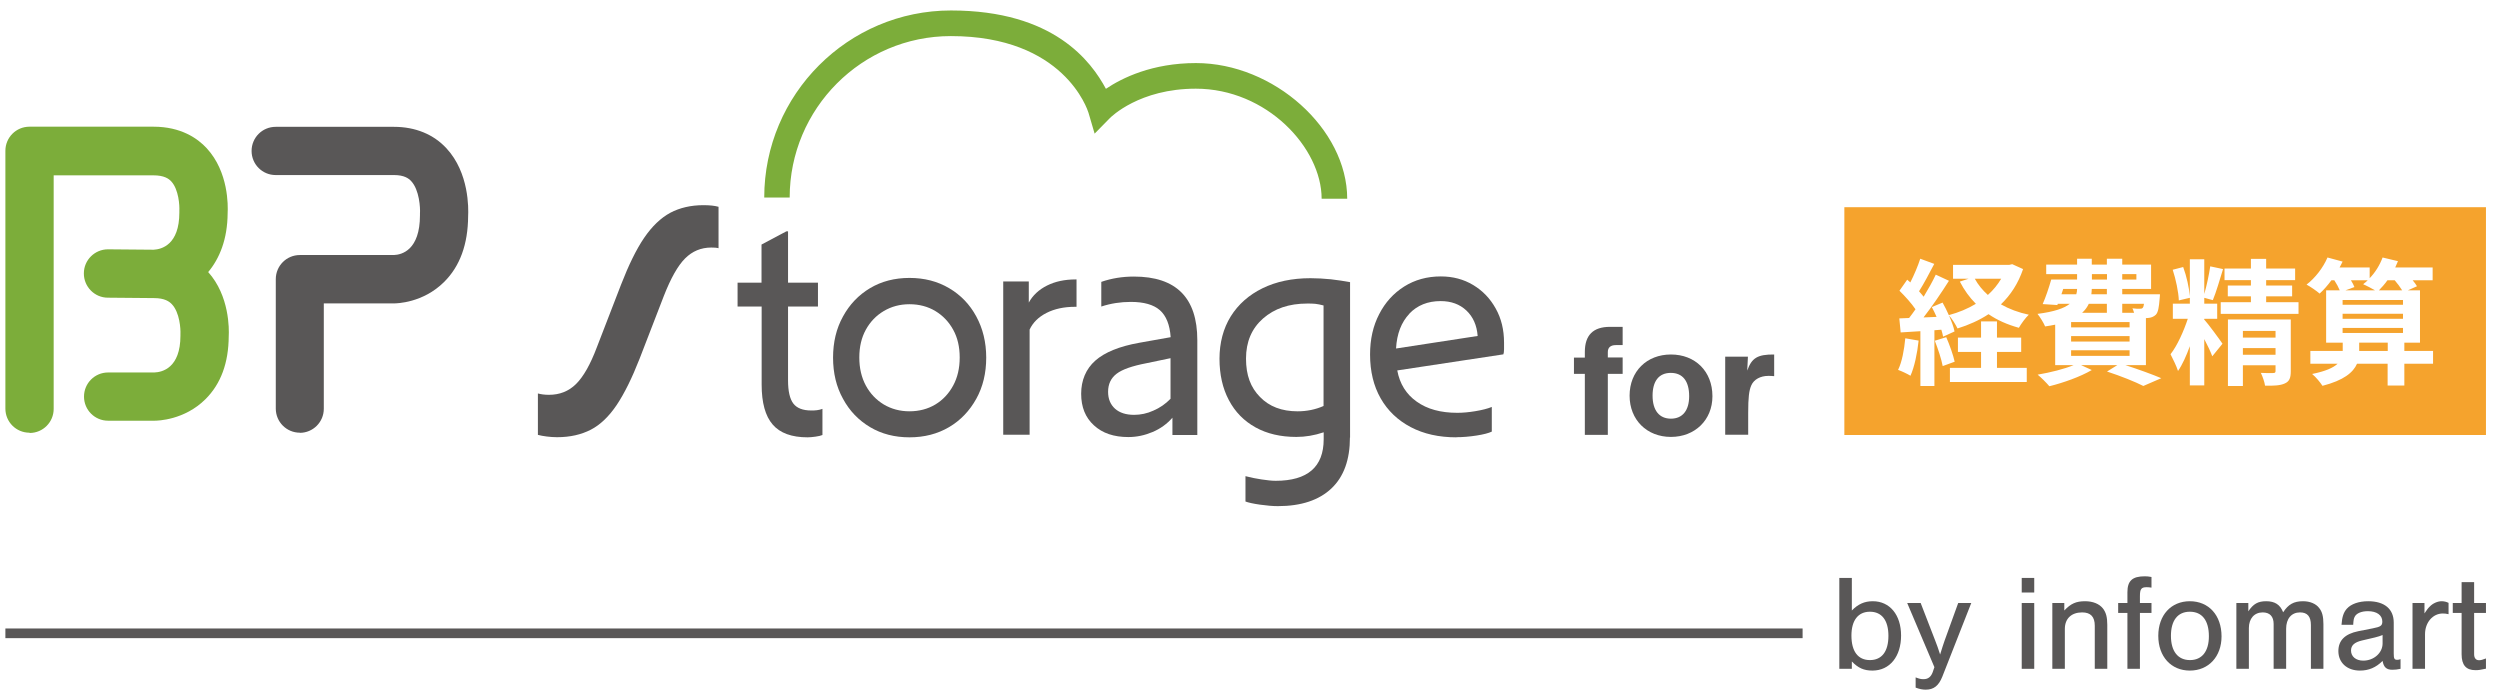 <svg width="232" height="64" viewBox="0 0 232 64" fill="none" xmlns="http://www.w3.org/2000/svg">
<path d="M150.582 34.693H149.206V40.357H147.073V34.693H146.063V33.188H147.073V32.657C147.073 31.102 147.843 30.331 149.408 30.331H150.582V32.025H149.951C149.458 32.025 149.206 32.252 149.206 32.67V33.175H150.582V34.68V34.693Z" fill="#595757"/>
<path d="M158.913 36.779C158.913 38.966 157.297 40.546 155.063 40.546C152.829 40.546 151.226 38.966 151.226 36.715C151.226 34.465 152.816 32.897 155.063 32.897C157.31 32.897 158.913 34.452 158.913 36.766V36.779ZM153.359 36.715C153.359 38.081 153.977 38.852 155.063 38.852C156.148 38.852 156.754 38.081 156.754 36.766C156.754 35.375 156.161 34.604 155.05 34.604C153.939 34.604 153.359 35.375 153.359 36.715Z" fill="#595757"/>
<path d="M162.207 33.1L162.144 34.389C162.561 33.213 163.103 32.885 164.643 32.897V34.908C164.391 34.882 164.277 34.882 164.1 34.882C163.368 34.882 162.762 35.211 162.523 35.755C162.308 36.235 162.232 36.905 162.232 38.309V40.344H160.099V33.1H162.182H162.207Z" fill="#595757"/>
<path d="M78.23 37.006C77.611 35.894 77.308 34.617 77.308 33.188C77.308 31.759 77.611 30.482 78.23 29.37C78.835 28.257 79.681 27.372 80.741 26.74C81.802 26.108 83.026 25.791 84.402 25.791C85.778 25.791 87.002 26.108 88.075 26.74C89.148 27.372 89.994 28.244 90.6 29.37C91.206 30.482 91.521 31.759 91.521 33.188C91.521 34.617 91.218 35.894 90.6 37.006C89.981 38.119 89.148 39.004 88.075 39.636C87.002 40.268 85.778 40.584 84.402 40.584C83.026 40.584 81.802 40.268 80.741 39.636C79.681 39.004 78.835 38.132 78.23 37.006ZM88.454 35.78C88.858 35.034 89.06 34.174 89.06 33.175C89.06 32.176 88.858 31.329 88.454 30.596C88.05 29.863 87.495 29.281 86.8 28.864C86.106 28.447 85.298 28.232 84.402 28.232C83.506 28.232 82.723 28.447 82.016 28.864C81.309 29.281 80.754 29.863 80.35 30.596C79.946 31.329 79.744 32.189 79.744 33.175C79.744 34.161 79.946 35.034 80.35 35.78C80.754 36.526 81.309 37.108 82.016 37.537C82.723 37.955 83.518 38.169 84.402 38.169C85.285 38.169 86.106 37.955 86.8 37.537C87.495 37.12 88.05 36.526 88.454 35.78Z" fill="#595757"/>
<path d="M57.63 26.423C58.337 24.603 59.043 23.149 59.775 22.074C60.508 20.999 61.315 20.228 62.199 19.748C63.083 19.28 64.118 19.04 65.279 19.04C65.859 19.04 66.326 19.09 66.68 19.191V23.035C66.604 23.01 66.503 22.997 66.377 22.984C66.251 22.984 66.124 22.972 66.011 22.972C65.052 22.972 64.244 23.313 63.575 23.983C62.906 24.653 62.249 25.817 61.606 27.46L59.359 33.276C58.652 35.084 57.945 36.513 57.226 37.588C56.506 38.65 55.711 39.421 54.827 39.876C53.944 40.331 52.909 40.572 51.697 40.572C51.369 40.572 51.041 40.546 50.738 40.508C50.435 40.47 50.157 40.42 49.917 40.357V36.513C50.195 36.589 50.536 36.639 50.94 36.639C51.937 36.639 52.77 36.311 53.452 35.641C54.133 34.97 54.777 33.845 55.383 32.239L57.63 26.423Z" fill="#595757"/>
<path d="M70.669 28.447H68.447V26.234H70.669V22.694L72.978 21.467H73.13V26.234H75.907V28.447H73.13V35.299C73.13 36.298 73.294 37.019 73.622 37.449C73.95 37.879 74.506 38.093 75.288 38.093C75.44 38.093 75.617 38.093 75.806 38.068C75.995 38.043 76.159 38.005 76.323 37.942V40.369C76.172 40.433 75.957 40.483 75.68 40.521C75.402 40.559 75.162 40.584 74.948 40.584C73.471 40.584 72.385 40.192 71.704 39.396C71.022 38.612 70.681 37.373 70.681 35.691V28.434L70.669 28.447Z" fill="#595757"/>
<path d="M93.112 26.12H95.472V28.08C95.838 27.41 96.406 26.879 97.163 26.5C97.921 26.12 98.804 25.931 99.814 25.931H99.902V28.472H99.751C98.741 28.472 97.858 28.662 97.113 29.041C96.368 29.42 95.851 29.939 95.548 30.584V40.344H93.099V26.108L93.112 26.12Z" fill="#595757"/>
<path d="M111.099 40.37H108.801V38.764C108.296 39.345 107.678 39.788 106.958 40.091C106.239 40.395 105.494 40.559 104.712 40.559C103.374 40.559 102.313 40.205 101.518 39.472C100.723 38.751 100.332 37.778 100.332 36.538C100.332 35.299 100.773 34.237 101.644 33.466C102.515 32.695 103.878 32.139 105.721 31.81L108.637 31.291C108.561 30.141 108.221 29.306 107.64 28.788C107.047 28.27 106.151 28.017 104.939 28.017C103.992 28.017 103.083 28.156 102.2 28.447V26.158C103.146 25.829 104.156 25.665 105.229 25.665C109.155 25.665 111.111 27.637 111.111 31.57V40.382L111.099 40.37ZM108.625 37.006V33.239L106.39 33.706C105.078 33.959 104.156 34.275 103.626 34.68C103.096 35.084 102.831 35.641 102.831 36.361C102.831 37.019 103.045 37.537 103.475 37.929C103.904 38.309 104.497 38.498 105.242 38.498C105.848 38.498 106.453 38.372 107.034 38.106C107.627 37.853 108.158 37.487 108.625 37.006Z" fill="#595757"/>
<path d="M125.274 40.597C125.274 42.658 124.706 44.239 123.557 45.326C122.408 46.413 120.755 46.969 118.584 46.969C118.104 46.969 117.549 46.919 116.918 46.831C116.299 46.742 115.845 46.641 115.58 46.54V44.188C116.059 44.314 116.564 44.416 117.069 44.491C117.574 44.567 118.016 44.618 118.382 44.618C121.348 44.618 122.838 43.328 122.838 40.762V40.117C121.979 40.407 121.134 40.547 120.3 40.547C118.849 40.547 117.587 40.256 116.514 39.662C115.441 39.067 114.62 38.233 114.04 37.133C113.459 36.045 113.169 34.756 113.169 33.289C113.169 31.823 113.522 30.47 114.216 29.357C114.911 28.244 115.895 27.372 117.157 26.753C118.42 26.133 119.909 25.817 121.613 25.817C122.232 25.817 122.863 25.855 123.507 25.918C124.15 25.994 124.744 26.082 125.286 26.184V40.61L125.274 40.597ZM122.825 37.689V28.346C122.535 28.27 122.282 28.219 122.055 28.194C121.828 28.169 121.588 28.169 121.31 28.169C119.619 28.169 118.256 28.636 117.208 29.559C116.16 30.482 115.63 31.721 115.63 33.277C115.63 34.832 116.059 35.957 116.93 36.842C117.789 37.727 118.95 38.17 120.414 38.17C121.272 38.17 122.08 38.005 122.825 37.676V37.689Z" fill="#595757"/>
<path d="M135.157 40.584C133.529 40.584 132.115 40.268 130.916 39.636C129.717 39.004 128.783 38.119 128.126 36.968C127.47 35.818 127.142 34.465 127.142 32.897C127.142 31.494 127.42 30.242 127.988 29.155C128.543 28.067 129.326 27.207 130.31 26.588C131.295 25.968 132.431 25.652 133.706 25.652C134.829 25.652 135.826 25.918 136.71 26.449C137.593 26.98 138.288 27.701 138.805 28.636C139.323 29.559 139.575 30.609 139.575 31.797V32.417C139.575 32.632 139.55 32.783 139.512 32.884L129.666 34.376C129.894 35.615 130.499 36.589 131.471 37.272C132.443 37.967 133.693 38.309 135.246 38.309C135.75 38.309 136.306 38.258 136.912 38.157C137.518 38.056 138.035 37.929 138.439 37.765V40.053C138.149 40.192 137.669 40.319 137.013 40.42C136.356 40.521 135.738 40.572 135.157 40.572V40.584ZM130.79 29.117C130.045 29.901 129.628 30.975 129.553 32.341L137.126 31.178C137.051 30.179 136.697 29.395 136.079 28.813C135.46 28.232 134.665 27.941 133.693 27.941C132.494 27.941 131.522 28.333 130.777 29.117H130.79Z" fill="#595757"/>
<path d="M125.009 18.445H122.648C122.648 13.717 117.549 8.23 110.972 8.23C105.734 8.23 103.109 10.847 102.995 10.961L101.581 12.402L101.013 10.467C100.925 10.189 98.741 3.349 88.239 3.349C79.984 3.349 73.282 10.075 73.282 18.332H70.921C70.921 8.761 78.697 0.972 88.252 0.972C97.807 0.972 101.266 5.713 102.629 8.242C104.131 7.231 106.921 5.853 110.985 5.853C118.205 5.853 125.021 11.972 125.021 18.445H125.009Z" fill="#7CAD3A"/>
<path d="M27.828 40.154C26.591 40.154 25.593 39.155 25.593 37.916V25.905C25.593 24.666 26.591 23.667 27.828 23.667H36.55C37.282 23.642 38.973 23.212 38.973 19.975C38.973 19.925 38.973 19.861 38.973 19.811C39.011 19.305 38.923 17.623 38.153 16.802C37.926 16.561 37.522 16.245 36.562 16.245H25.581C24.344 16.245 23.347 15.246 23.347 14.007C23.347 12.768 24.344 11.77 25.581 11.77H36.562C38.544 11.77 40.236 12.465 41.435 13.767C43.543 16.043 43.48 19.356 43.442 20.064C43.429 22.656 42.684 24.716 41.208 26.171C39.251 28.118 36.802 28.156 36.55 28.156H30.049V37.929C30.049 39.168 29.052 40.167 27.815 40.167L27.828 40.154Z" fill="#595757"/>
<path d="M2.734 40.155C1.497 40.155 0.5 39.156 0.5 37.917V13.995C0.5 12.756 1.497 11.757 2.734 11.757H14.246C16.796 11.757 18.348 12.845 19.194 13.768C21.214 15.968 21.163 19.091 21.125 19.773C21.113 22.213 20.368 23.996 19.32 25.248C21.302 27.448 21.264 30.558 21.226 31.203C21.214 33.669 20.494 35.628 19.068 37.044C17.111 38.992 14.625 39.042 14.334 39.042H10.03C8.793 39.042 7.796 38.043 7.796 36.804C7.796 35.565 8.793 34.566 10.03 34.566H14.322C15.054 34.541 16.745 34.149 16.745 31.152C16.745 31.102 16.745 31.051 16.745 31.001C16.77 30.533 16.682 29.003 15.95 28.232C15.723 27.992 15.294 27.663 14.296 27.663L10.005 27.625C8.78 27.625 7.783 26.613 7.783 25.387V25.362C7.783 24.135 8.793 23.137 10.017 23.137H10.043L14.258 23.174C14.991 23.137 16.644 22.719 16.644 19.723C16.644 19.66 16.644 19.609 16.644 19.546C16.669 19.091 16.594 17.586 15.887 16.827C15.66 16.587 15.243 16.271 14.233 16.271H4.981V37.942C4.981 39.181 3.984 40.18 2.747 40.18L2.734 40.155Z" fill="#7CAD3A"/>
<path d="M197.626 29.888H192.198V30.381H197.626V29.888Z" fill="#F5A32D"/>
<path d="M192.754 26.815H191.466L191.302 27.308H192.678C192.728 27.157 192.754 26.992 192.754 26.815Z" fill="#F5A32D"/>
<path d="M211.17 30.71H208.14V31.329H211.17V30.71Z" fill="#F5A32D"/>
<path d="M197.626 32.505H192.198V33.024H197.626V32.505Z" fill="#F5A32D"/>
<path d="M183.261 25.867C183.564 26.424 183.981 26.929 184.473 27.372C184.966 26.929 185.382 26.424 185.71 25.867H183.261Z" fill="#F5A32D"/>
<path d="M197.626 31.19H192.198V31.696H197.626V31.19Z" fill="#F5A32D"/>
<path d="M198.257 25.438H196.944V25.943H198.257V25.438Z" fill="#F5A32D"/>
<path d="M195.518 26.815H194.117C194.117 26.98 194.091 27.144 194.079 27.308H195.518V26.815Z" fill="#F5A32D"/>
<path d="M195.53 25.438H194.129V25.943H195.53V25.438Z" fill="#F5A32D"/>
<path d="M197.891 28.611C198.181 28.649 198.446 28.662 198.585 28.649C198.699 28.649 198.775 28.649 198.85 28.561C198.901 28.497 198.939 28.384 198.964 28.194H196.944V29.028H198.042C198.005 28.877 197.942 28.725 197.891 28.611Z" fill="#F5A32D"/>
<path d="M195.518 28.194H193.839C193.7 28.497 193.498 28.776 193.221 29.028H195.518V28.194Z" fill="#F5A32D"/>
<path d="M222.997 29.117H217.393V29.584H222.997V29.117Z" fill="#F5A32D"/>
<path d="M221.583 31.797H218.933V32.568H221.583V31.797Z" fill="#F5A32D"/>
<path d="M222.227 26.006H221.558C221.306 26.36 221.028 26.677 220.763 26.942H222.921C222.745 26.664 222.492 26.31 222.227 26.006Z" fill="#F5A32D"/>
<path d="M222.997 30.432H217.393V30.899H222.997V30.432Z" fill="#F5A32D"/>
<path d="M220.397 26.942C220.056 26.74 219.589 26.499 219.299 26.373C219.45 26.259 219.589 26.145 219.728 26.006H218.163C218.301 26.234 218.428 26.462 218.491 26.639L217.658 26.942H220.397Z" fill="#F5A32D"/>
<path d="M211.17 32.303H208.14V32.922H211.17V32.303Z" fill="#F5A32D"/>
<path d="M222.997 27.84H217.393V28.282H222.997V27.84Z" fill="#F5A32D"/>
<path d="M171.156 19.23V40.37H230.697V19.23H171.156ZM177.291 34.87C177.026 34.705 176.471 34.44 176.142 34.326C176.508 33.58 176.71 32.455 176.811 31.393L178.048 31.608C177.922 32.796 177.657 34.06 177.291 34.87ZM179.55 31.62L180.611 31.291C180.926 32.012 181.255 32.935 181.393 33.567L180.283 33.972C180.169 33.34 179.841 32.366 179.55 31.62ZM188.083 35.451H180.952V34.136H183.842V32.657H181.696V31.329H183.842V29.825H185.319V31.329H187.566V32.657H185.319V34.136H188.083V35.451ZM187.351 30.419C186.291 30.128 185.344 29.711 184.536 29.155C183.678 29.724 182.706 30.154 181.658 30.482C181.494 30.141 181.154 29.584 180.863 29.268C181.103 29.812 181.305 30.356 181.381 30.76L180.32 31.241C180.283 31.051 180.232 30.836 180.156 30.596L179.513 30.647V35.818H178.212V30.735L176.382 30.849L176.256 29.547L177.165 29.509C177.354 29.268 177.556 28.99 177.758 28.7C177.392 28.156 176.786 27.486 176.269 26.98L176.988 25.956C177.076 26.032 177.177 26.12 177.278 26.209C177.632 25.513 177.985 24.679 178.2 24.009L179.5 24.489C179.046 25.349 178.541 26.323 178.086 27.031C178.25 27.208 178.389 27.385 178.515 27.536C178.945 26.828 179.349 26.108 179.639 25.488L180.863 26.057C180.169 27.157 179.298 28.434 178.503 29.458L179.715 29.407C179.576 29.091 179.424 28.775 179.273 28.497L180.27 28.08C180.472 28.434 180.674 28.839 180.851 29.243C181.759 29.003 182.605 28.649 183.362 28.194C182.769 27.599 182.277 26.917 181.873 26.133L182.681 25.867H181.242V24.578H186.468L186.733 24.515L187.742 24.97C187.288 26.31 186.581 27.385 185.685 28.244C186.442 28.674 187.313 29.003 188.273 29.205C187.957 29.496 187.553 30.065 187.351 30.419ZM198.901 35.818C198.156 35.438 196.843 34.907 195.531 34.478L196.49 33.883H193.12L194.117 34.339C193.069 34.958 191.466 35.527 190.179 35.843C189.939 35.552 189.409 35.021 189.093 34.768C190.267 34.566 191.554 34.25 192.438 33.883H190.721V30.128C190.431 30.191 190.128 30.242 189.787 30.293C189.661 29.977 189.308 29.407 189.08 29.129C190.646 28.927 191.554 28.611 192.072 28.194H190.961L190.923 28.308L189.56 28.219C189.838 27.599 190.141 26.689 190.355 25.943H192.754V25.438H189.888V24.552H192.754V24.009H194.117V24.552H195.518V24.009H196.944V24.552H199.62V26.816H196.944V27.309H200.441C200.441 27.309 200.441 27.562 200.416 27.701C200.352 28.523 200.277 28.978 200.062 29.205C199.873 29.395 199.595 29.496 199.33 29.509C199.279 29.509 199.216 29.521 199.141 29.521V33.883H197.235C198.446 34.275 199.772 34.756 200.567 35.097L198.901 35.818ZM205.3 33.062C205.149 32.657 204.859 32.037 204.556 31.468V35.767H203.218V32.126C202.89 33.024 202.523 33.845 202.12 34.427C201.981 33.972 201.64 33.302 201.425 32.872C202.044 32.088 202.65 30.735 203.028 29.584H201.64V28.181H203.218V27.637L202.195 27.878C202.17 27.119 201.918 25.918 201.627 25.033L202.599 24.78C202.915 25.627 203.155 26.727 203.218 27.498V24.059H204.556V27.283C204.783 26.512 204.997 25.475 205.111 24.717L206.298 24.97C205.995 25.956 205.654 27.132 205.351 27.852L204.556 27.637V28.181H205.755V29.584H204.556V29.711L204.581 29.686C204.909 30.04 206.007 31.532 206.247 31.898L205.3 33.062ZM212.584 34.452C212.584 35.072 212.457 35.401 212.016 35.59C211.599 35.78 211.006 35.805 210.198 35.792C210.147 35.438 209.971 34.945 209.807 34.604C210.274 34.629 210.804 34.629 210.955 34.617C211.119 34.617 211.17 34.566 211.17 34.427V33.896H208.14V35.818H206.752V29.648H212.584V34.452ZM213.303 29.129H206.083V28.042H208.885V27.498H206.739V26.5H208.885V25.994H206.436V24.919H208.885V24.021H210.299V24.919H212.988V25.994H210.299V26.5H212.71V27.498H210.299V28.042H213.303V29.129ZM225.787 33.757H223.123V35.78H221.571V33.757H218.731C218.377 34.566 217.494 35.299 215.525 35.805C215.323 35.489 214.906 34.983 214.565 34.705C215.815 34.452 216.534 34.124 216.926 33.757H214.401V32.568H217.405V31.797H215.865V26.942H217.128C217.014 26.664 216.825 26.31 216.623 26.006H216.358C216.004 26.487 215.626 26.917 215.26 27.245C214.995 27.005 214.401 26.601 214.048 26.411C214.843 25.804 215.588 24.843 215.992 23.895L217.393 24.274C217.304 24.451 217.216 24.641 217.115 24.818H219.905V25.817C220.422 25.286 220.851 24.59 221.104 23.895L222.53 24.236C222.454 24.426 222.366 24.628 222.278 24.818H225.749V26.006H223.893C224.057 26.209 224.209 26.398 224.297 26.563L223.452 26.942H224.575V31.797H223.123V32.568H225.787V33.757Z" fill="#F5A32D"/>
<path d="M170.689 53.632H171.851V56.654C172.431 56.06 173.025 55.794 173.795 55.794C175.372 55.794 176.42 57.059 176.42 58.98C176.42 60.902 175.385 62.23 173.757 62.23C172.974 62.23 172.431 61.99 171.851 61.383V62.066H170.689V53.632ZM171.813 58.98C171.813 60.447 172.419 61.256 173.53 61.256C174.64 61.256 175.246 60.447 175.246 59.006C175.246 57.565 174.628 56.768 173.53 56.768C172.431 56.768 171.813 57.577 171.813 58.98Z" fill="#595757"/>
<path d="M182.933 55.959L180.245 62.799C179.904 63.646 179.449 64 178.705 64C178.402 64 178.149 63.95 177.771 63.811V62.862C178.137 63.001 178.276 63.027 178.503 63.027C178.919 63.027 179.184 62.824 179.348 62.395L179.513 61.914L176.988 55.959H178.238L179.588 59.449C179.79 59.98 179.828 60.068 180.043 60.738C180.182 60.283 180.383 59.651 180.459 59.449L181.721 55.959H182.933Z" fill="#595757"/>
<path d="M188.777 54.985H187.616V53.632H188.777V54.985ZM188.777 62.066H187.616V55.959H188.777V62.066Z" fill="#595757"/>
<path d="M191.567 55.959V56.654C192.173 56.009 192.665 55.794 193.498 55.794C194.218 55.794 194.811 56.035 195.152 56.465C195.442 56.844 195.556 57.274 195.556 57.982V62.066H194.395V58.07C194.395 57.236 194.016 56.831 193.221 56.831C192.223 56.831 191.618 57.413 191.618 58.361V62.066H190.456V55.959H191.567Z" fill="#595757"/>
<path d="M199.658 56.882H198.585V62.066H197.424V56.882H196.566V55.959H197.424V54.96C197.424 53.898 197.878 53.481 199.04 53.481C199.242 53.481 199.38 53.494 199.658 53.544V54.53C199.456 54.505 199.355 54.492 199.216 54.492C198.711 54.492 198.585 54.657 198.585 55.327V55.959H199.658V56.882Z" fill="#595757"/>
<path d="M206.159 59.056C206.159 60.928 204.96 62.23 203.218 62.23C201.476 62.23 200.289 60.928 200.289 59.006C200.289 57.084 201.476 55.794 203.218 55.794C204.96 55.794 206.159 57.084 206.159 59.056ZM201.463 59.006C201.463 60.435 202.107 61.256 203.23 61.256C204.354 61.256 204.985 60.435 204.985 59.044C204.985 57.577 204.354 56.768 203.218 56.768C202.082 56.768 201.463 57.59 201.463 59.006Z" fill="#595757"/>
<path d="M208.645 55.959V56.73C209.112 56.035 209.542 55.794 210.299 55.794C211.107 55.794 211.599 56.111 211.877 56.819C212.356 56.085 212.861 55.794 213.72 55.794C214.363 55.794 214.919 56.022 215.222 56.427C215.499 56.768 215.613 57.211 215.613 57.919V62.066H214.452V58.007C214.452 57.211 214.124 56.831 213.442 56.831C212.647 56.831 212.154 57.413 212.154 58.348V62.066H210.993V57.906C210.993 57.211 210.64 56.831 209.983 56.831C209.201 56.831 208.696 57.4 208.696 58.285V62.066H207.535V55.959H208.645Z" fill="#595757"/>
<path d="M217.292 57.982C217.342 57.261 217.481 56.831 217.784 56.49C218.175 56.047 218.907 55.794 219.766 55.794C221.281 55.794 222.139 56.515 222.139 57.779V60.65C222.139 61.13 222.202 61.231 222.467 61.231C222.568 61.231 222.631 61.218 222.77 61.168V62.066C222.492 62.129 222.252 62.154 222.013 62.154C221.457 62.154 221.205 61.914 221.104 61.332C220.485 61.952 219.816 62.23 218.996 62.23C217.809 62.23 217.001 61.497 217.001 60.422C217.001 59.436 217.607 58.829 218.844 58.576L220.195 58.31C220.927 58.171 221.079 58.058 221.079 57.678C221.079 57.084 220.561 56.717 219.741 56.717C219.147 56.717 218.68 56.907 218.516 57.236C218.428 57.4 218.403 57.539 218.377 57.982H217.292ZM221.104 58.93C220.889 59.019 220.687 59.082 220.384 59.158L219.198 59.436C218.491 59.6 218.175 59.891 218.175 60.371C218.175 60.928 218.63 61.307 219.311 61.307C220.296 61.307 221.104 60.586 221.104 59.714V58.93Z" fill="#595757"/>
<path d="M224.991 55.959V56.92C225.231 56.566 225.332 56.427 225.496 56.275C225.774 55.984 226.216 55.794 226.582 55.794C226.809 55.794 227.024 55.845 227.226 55.946V56.996C226.986 56.945 226.86 56.932 226.695 56.932C225.761 56.932 225.042 57.767 225.042 58.854V62.066H223.881V55.959H224.991Z" fill="#595757"/>
<path d="M230.697 56.882H229.599V60.713C229.599 61.067 229.763 61.269 230.053 61.269C230.217 61.269 230.381 61.231 230.697 61.105V62.053C230.192 62.167 230.003 62.192 229.725 62.192C228.854 62.192 228.437 61.724 228.437 60.713V56.882H227.617V55.959H228.437V54.024H229.599V55.959H230.697V56.882Z" fill="#595757"/>
<path d="M167.281 58.323H0.5V59.221H167.281V58.323Z" fill="#595757"/>
</svg>
